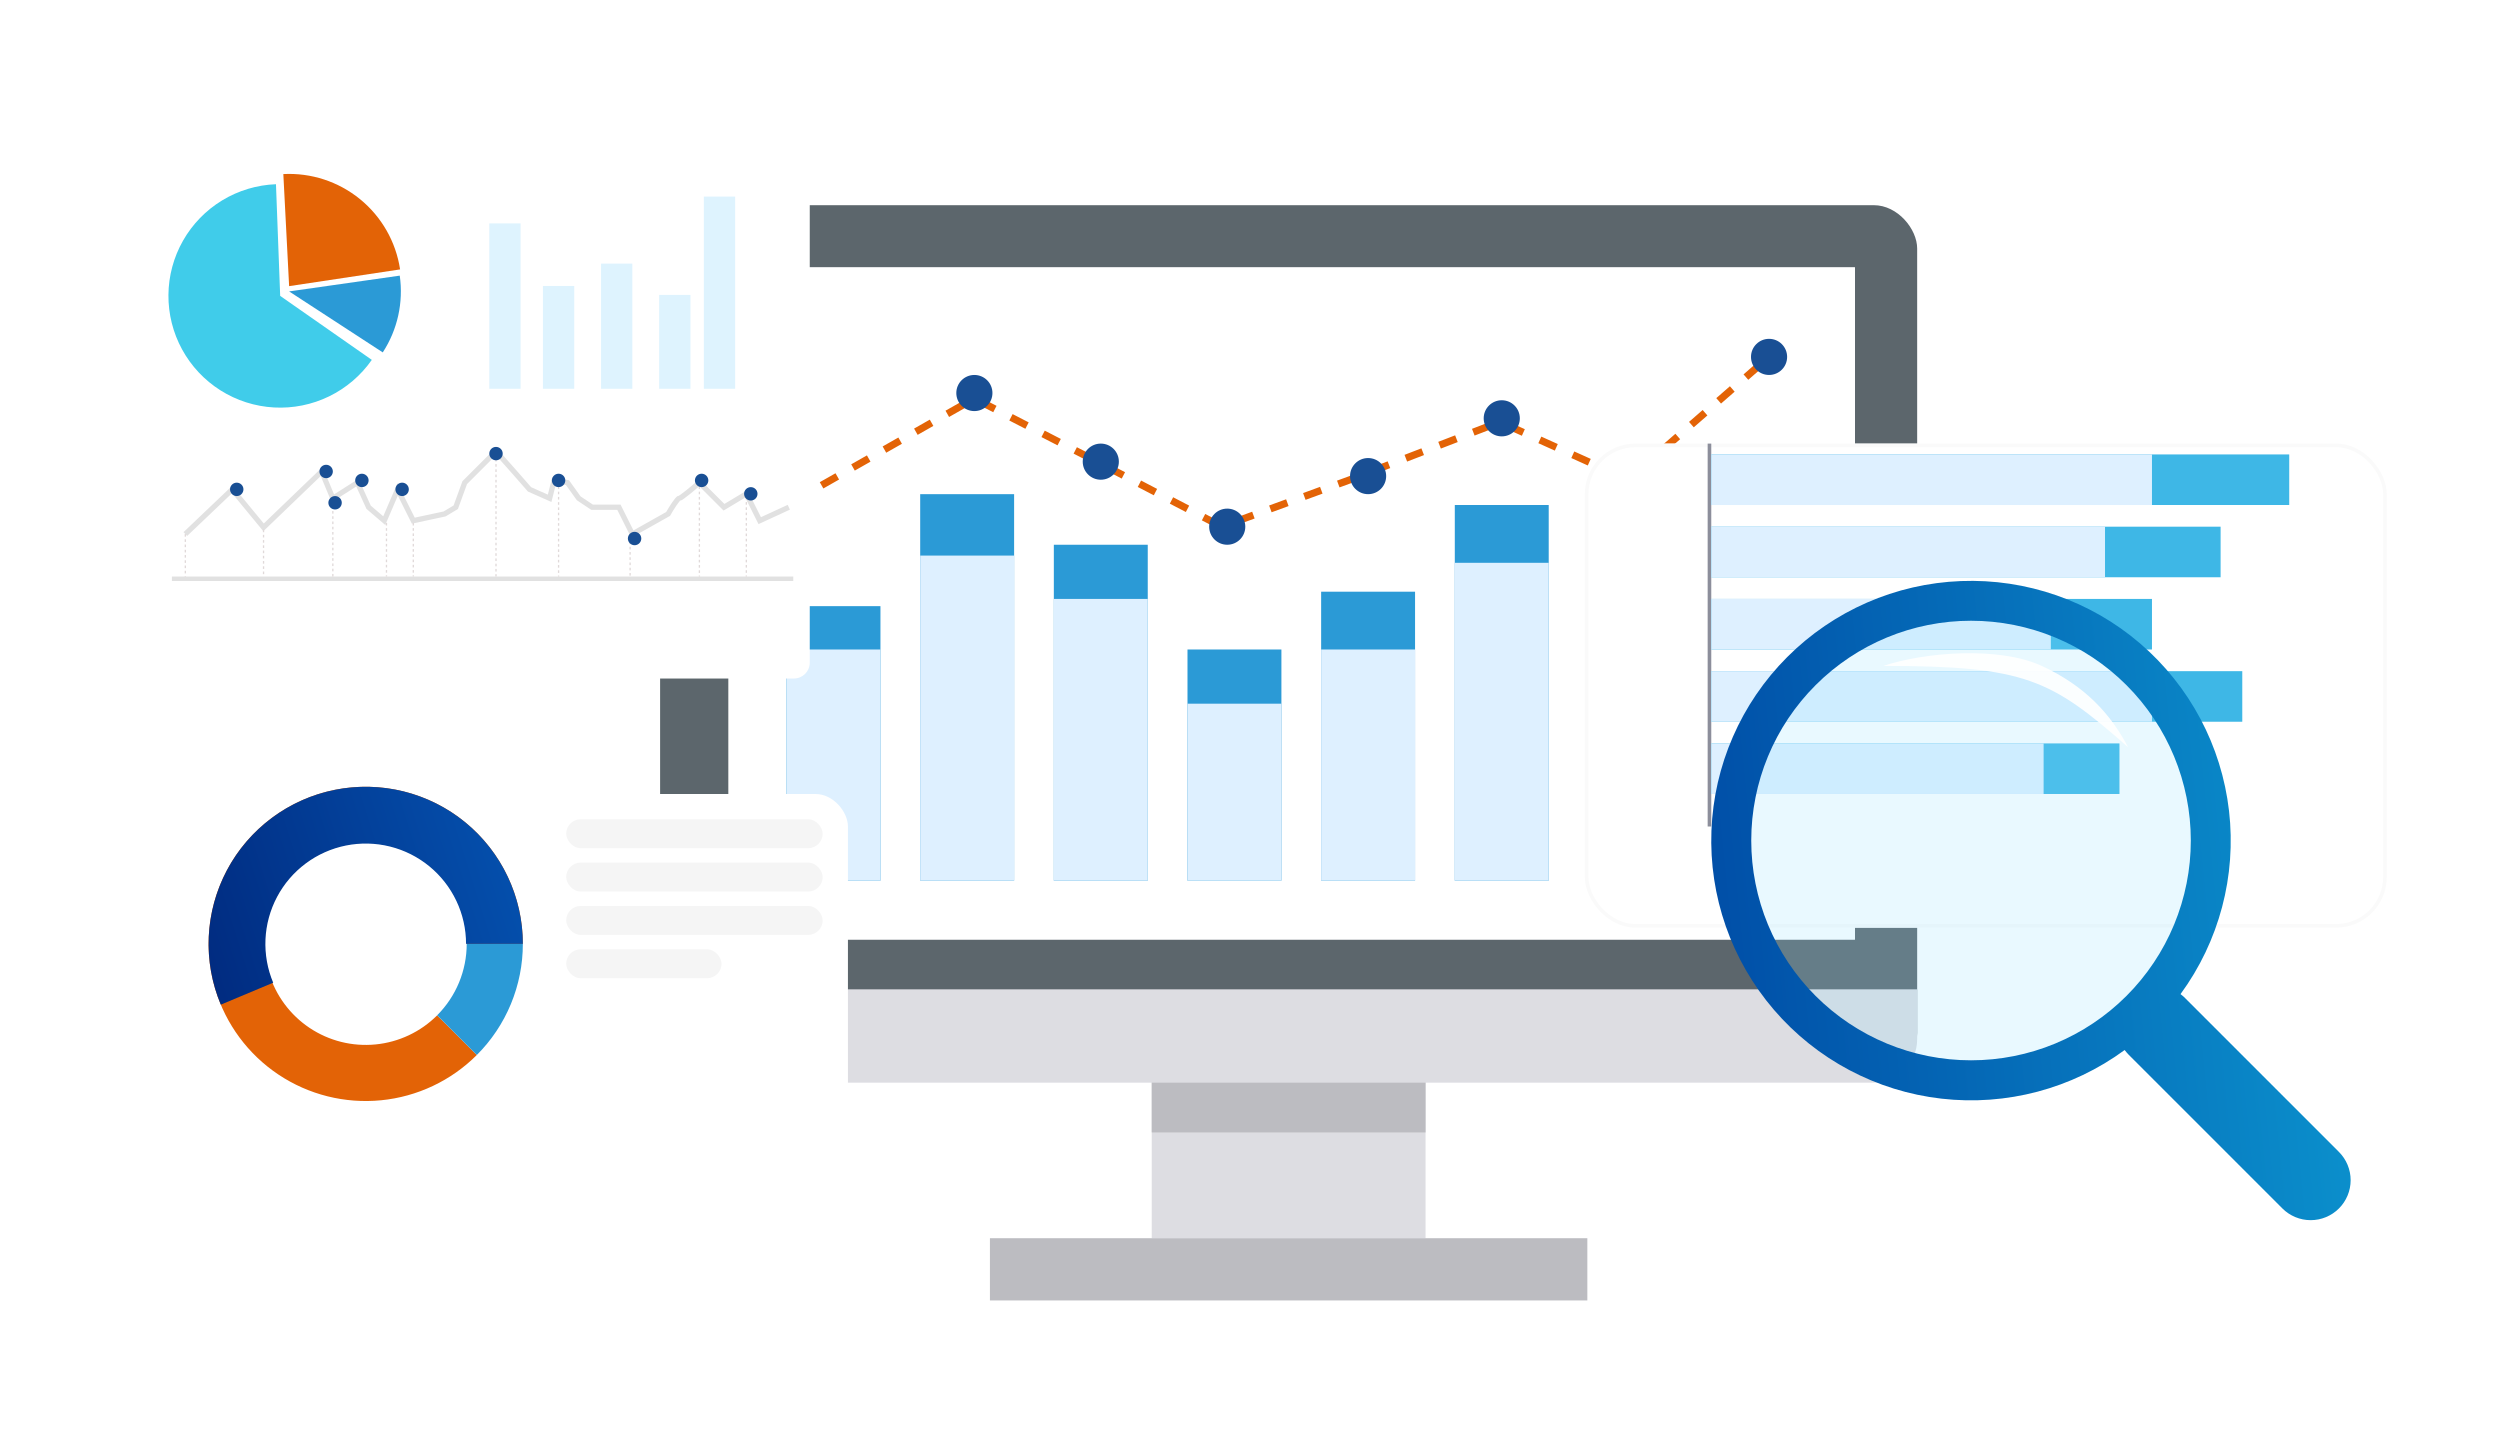 <?xml version="1.0" encoding="UTF-8"?> <svg xmlns="http://www.w3.org/2000/svg" width="372" height="213" viewBox="0 0 372 213" fill="none"><rect x="171.378" y="160.171" width="40.744" height="24.076" fill="#DDDDE2"></rect><rect x="98.223" y="30.532" width="187.051" height="129.639" rx="6.45" fill="#5C666C"></rect><path d="M171.378 160.171H212.122V168.505H171.378V160.171Z" fill="#BCBCC1"></path><path d="M147.301 184.247H236.196V193.507H147.301V184.247Z" fill="#BCBCC1"></path><path d="M98.223 147.208H285.274V154.647C285.274 158.21 282.386 161.097 278.824 161.097H104.673C101.111 161.097 98.223 158.21 98.223 154.647V147.208Z" fill="#DDDDE2"></path><rect x="108.411" y="39.792" width="167.605" height="100.007" fill="white"></rect><rect x="108.411" y="39.792" width="167.605" height="100.007" fill="white"></rect><path d="M117.573 74.876L144.985 59.289L162.723 68.426L181.804 78.37L200.885 71.382L223.192 62.782L242.273 71.382L263.236 53.107" stroke="#E36306" stroke-width="1.075" stroke-dasharray="2.69 2.69"></path><rect x="117.036" y="90.195" width="13.975" height="40.85" fill="#2B9AD6"></rect><rect x="117.036" y="96.645" width="13.975" height="34.4" fill="#DEF0FF"></rect><rect x="136.925" y="73.532" width="13.975" height="57.513" fill="#2B9AD6"></rect><rect x="136.925" y="82.67" width="13.975" height="48.375" fill="#DEF0FF"></rect><rect x="156.811" y="81.058" width="13.975" height="49.988" fill="#2B9AD6"></rect><rect x="176.699" y="96.645" width="13.975" height="34.4" fill="#2B9AD6"></rect><rect x="196.586" y="88.045" width="13.975" height="43" fill="#2B9AD6"></rect><rect x="216.474" y="75.145" width="13.975" height="55.9" fill="#2B9AD6"></rect><rect x="236.361" y="82.67" width="13.975" height="48.375" fill="#2B9AD6"></rect><rect x="256.249" y="67.62" width="13.975" height="63.425" fill="#4EB0E4"></rect><rect x="156.811" y="89.12" width="13.975" height="41.925" fill="#DEF0FF"></rect><rect x="176.699" y="104.708" width="13.975" height="26.338" fill="#DEF0FF"></rect><rect x="196.586" y="96.645" width="13.975" height="34.4" fill="#DEF0FF"></rect><rect x="216.474" y="83.745" width="13.975" height="47.3" fill="#DEF0FF"></rect><rect x="236.361" y="91.808" width="13.975" height="39.238" fill="#DEF0FF"></rect><rect x="256.249" y="77.295" width="13.975" height="53.75" fill="#DEF0FF"></rect><circle cx="144.987" cy="58.482" r="2.688" fill="#194F94"></circle><circle cx="163.798" cy="68.695" r="2.688" fill="#194F94"></circle><circle cx="182.612" cy="78.37" r="2.688" fill="#194F94"></circle><circle cx="203.573" cy="70.845" r="2.688" fill="#194F94"></circle><circle cx="223.461" cy="62.245" r="2.688" fill="#194F94"></circle><circle cx="243.35" cy="71.382" r="2.688" fill="url(#paint0_linear_3789_28069)"></circle><circle cx="263.236" cy="53.107" r="2.688" fill="#194F94"></circle><g filter="url(#filter0_d_3789_28069)"><rect x="17.601" y="21.932" width="106.425" height="72.746" rx="2.356" fill="white"></rect></g><path d="M27.576 79.469L34.56 72.817L39.216 78.471L47.864 70.156L49.526 74.147L53.185 71.819L54.848 75.478L57.176 77.473L59.171 72.817L61.499 77.473L66.155 76.475L67.818 75.478L69.149 71.819L73.805 67.163L76.465 70.156L78.793 72.817L81.787 74.147L82.452 71.487L84.447 71.819L86.11 74.147L88.106 75.478H90.766H92.097L94.092 79.469L99.413 76.475C99.857 75.699 100.81 74.147 101.076 74.147C101.342 74.147 103.182 72.595 104.069 71.819L107.728 75.478L111.054 73.482L113.049 77.473L117.373 75.478" stroke="#E1E1E1" stroke-width="0.785"></path><path d="M41.064 27.411C38.234 27.518 35.479 28.346 33.058 29.816C30.638 31.286 28.633 33.35 27.234 35.812C25.835 38.274 25.087 41.052 25.063 43.884C25.038 46.716 25.737 49.507 27.094 51.993C28.45 54.479 30.419 56.577 32.813 58.089C35.208 59.601 37.949 60.476 40.776 60.632C43.604 60.788 46.424 60.219 48.97 58.979C51.516 57.74 53.704 55.87 55.325 53.549L41.691 44.028L41.064 27.411Z" fill="#40CCEA"></path><path d="M56.956 52.437C59.154 49.061 60.052 45.002 59.483 41.014L43.021 43.363L56.956 52.437Z" fill="#2B9AD6"></path><path d="M59.533 40.088C58.915 35.988 56.794 32.265 53.583 29.643C50.372 27.021 46.3 25.687 42.16 25.901L43.022 42.577L59.533 40.088Z" fill="#E36306"></path><rect x="72.807" y="33.24" width="4.656" height="24.611" fill="#DEF3FE"></rect><rect x="80.789" y="42.552" width="4.656" height="15.299" fill="#DEF3FE"></rect><rect x="89.436" y="39.226" width="4.656" height="18.624" fill="#DEF3FE"></rect><rect x="98.083" y="43.882" width="4.656" height="13.968" fill="#DEF3FE"></rect><rect x="104.734" y="29.249" width="4.656" height="28.602" fill="#DEF3FE"></rect><rect x="25.581" y="85.788" width="92.457" height="0.665" fill="#E1E1E1"></rect><path d="M27.576 79.469V85.787M39.216 78.803V85.787M49.526 74.48V85.787M57.508 77.806V85.787M61.499 77.806V85.787M73.805 67.496V85.787M83.117 70.821V85.787M93.759 79.801V85.787M104.069 70.821V85.787M111.054 73.149V85.787" stroke="#E0D9D9" stroke-width="0.196" stroke-dasharray="0.39 0.39"></path><circle cx="35.226" cy="72.817" r="0.998" fill="#194F94"></circle><circle cx="48.529" cy="70.156" r="0.998" fill="#194F94"></circle><circle cx="49.859" cy="74.812" r="0.998" fill="#194F94"></circle><circle cx="53.85" cy="71.487" r="0.998" fill="#194F94"></circle><circle cx="59.836" cy="72.817" r="0.998" fill="#194F94"></circle><circle cx="73.805" cy="67.496" r="0.998" fill="#194F94"></circle><circle cx="83.118" cy="71.487" r="0.998" fill="#194F94"></circle><circle cx="104.402" cy="71.487" r="0.998" fill="#194F94"></circle><circle cx="111.718" cy="73.482" r="0.998" fill="#194F94"></circle><circle cx="94.425" cy="80.133" r="0.998" fill="#194F94"></circle><g filter="url(#filter1_d_3789_28069)"><rect x="240.662" y="57.408" width="119.325" height="72.025" rx="7.525" fill="white"></rect><rect x="240.931" y="57.676" width="118.788" height="71.488" rx="7.256" stroke="#FAFAFA" stroke-width="0.538"></rect></g><rect x="254.099" y="66.008" width="0.538" height="56.975" fill="#8C8E9B"></rect><rect x="254.638" y="67.62" width="86" height="7.525" fill="#3EB7E6"></rect><rect x="254.638" y="67.62" width="65.575" height="7.525" fill="#DEF0FF"></rect><rect x="254.638" y="78.371" width="75.788" height="7.525" fill="#3EB7E6"></rect><rect x="254.638" y="78.371" width="58.588" height="7.525" fill="#DEF0FF"></rect><rect x="254.638" y="89.12" width="65.575" height="7.525" fill="#3EB7E6"></rect><rect x="254.638" y="89.12" width="50.525" height="7.525" fill="#DEF0FF"></rect><rect x="254.638" y="99.87" width="79.013" height="7.525" fill="#3EB7E6"></rect><rect x="254.638" y="99.87" width="65.575" height="7.525" fill="#DEF0FF"></rect><rect x="254.639" y="110.62" width="60.738" height="7.525" fill="#3EB7E6"></rect><rect x="254.639" y="110.62" width="49.45" height="7.525" fill="#DEF0FF"></rect><circle opacity="0.19" cx="293.067" cy="124.863" r="33.594" fill="#8DDDFF"></circle><path d="M324.459 147.928C330.216 140.071 332.795 130.33 331.679 120.654C330.563 110.977 325.835 102.079 318.44 95.739C311.045 89.4 301.529 86.086 291.796 86.461C282.063 86.836 272.83 90.872 265.945 97.762C259.06 104.652 255.03 113.888 254.662 123.621C254.294 133.355 257.615 142.868 263.96 150.259C270.305 157.649 279.206 162.371 288.883 163.48C298.561 164.589 308.3 162.004 316.152 156.24H316.146C316.325 156.478 316.515 156.704 316.729 156.924L339.621 179.817C340.736 180.932 342.249 181.56 343.826 181.56C345.404 181.561 346.916 180.935 348.032 179.82C349.148 178.705 349.775 177.192 349.776 175.615C349.776 174.038 349.15 172.525 348.035 171.409L325.143 148.516C324.93 148.301 324.701 148.102 324.459 147.922V147.928ZM325.993 125.071C325.993 129.366 325.147 133.618 323.504 137.586C321.86 141.554 319.451 145.159 316.414 148.196C313.377 151.233 309.772 153.642 305.804 155.285C301.837 156.929 297.584 157.774 293.289 157.774C288.995 157.774 284.742 156.929 280.774 155.285C276.806 153.642 273.201 151.233 270.164 148.196C267.128 145.159 264.719 141.554 263.075 137.586C261.432 133.618 260.586 129.366 260.586 125.071C260.586 116.397 264.031 108.079 270.164 101.946C276.298 95.813 284.616 92.367 293.289 92.367C301.963 92.367 310.281 95.813 316.414 101.946C322.547 108.079 325.993 116.397 325.993 125.071Z" fill="url(#paint1_linear_3789_28069)"></path><path opacity="0.92" d="M303.817 99.089C297.432 96.139 286.348 97.038 280.246 99.089C301.398 99.089 305.161 101.07 316.664 111.191C314.029 106.176 310.203 102.039 303.817 99.089Z" fill="white"></path><g filter="url(#filter2_d_3789_28069)"><rect x="21.361" y="109.545" width="109.65" height="61.813" rx="4.838" fill="white"></rect></g><path d="M77.8 140.452C77.8 135.042 75.924 129.8 72.492 125.619C69.061 121.437 64.285 118.575 58.98 117.52C53.674 116.464 48.167 117.281 43.397 119.831C38.626 122.381 34.887 126.506 32.817 131.504C30.747 136.502 30.474 142.062 32.044 147.239C33.614 152.415 36.931 156.887 41.428 159.892C45.926 162.898 51.327 164.251 56.71 163.72C62.093 163.19 67.126 160.81 70.951 156.985L65.049 151.082C62.589 153.541 59.353 155.072 55.892 155.412C52.431 155.753 48.958 154.884 46.066 152.951C43.175 151.019 41.042 148.144 40.032 144.816C39.023 141.487 39.199 137.912 40.529 134.699C41.861 131.485 44.264 128.833 47.332 127.194C50.399 125.554 53.94 125.029 57.351 125.707C60.762 126.386 63.833 128.226 66.039 130.915C68.246 133.603 69.452 136.974 69.452 140.452H77.8Z" fill="#E36306"></path><path d="M77.8 140.452C77.8 143.522 77.195 146.563 76.02 149.399C74.845 152.236 73.123 154.814 70.951 156.985L65.045 151.078C66.44 149.682 67.547 148.026 68.302 146.202C69.057 144.379 69.446 142.425 69.446 140.452H77.8Z" fill="#2B9AD6"></path><path d="M77.8 140.452C77.8 136.99 77.031 133.572 75.549 130.443C74.068 127.315 71.91 124.555 69.232 122.362C66.554 120.169 63.422 118.597 60.063 117.762C56.704 116.926 53.201 116.847 49.807 117.529C46.414 118.212 43.214 119.64 40.44 121.709C37.665 123.779 35.384 126.439 33.762 129.497C32.141 132.555 31.218 135.935 31.061 139.393C30.904 142.851 31.517 146.3 32.856 149.493L40.649 146.225C39.794 144.187 39.403 141.984 39.503 139.775C39.603 137.567 40.192 135.409 41.228 133.456C42.263 131.503 43.72 129.805 45.492 128.483C47.264 127.161 49.307 126.25 51.474 125.814C53.641 125.378 55.878 125.429 58.023 125.962C60.168 126.496 62.168 127.499 63.878 128.9C65.588 130.3 66.966 132.063 67.912 134.061C68.859 136.058 69.349 138.241 69.349 140.452H77.8Z" fill="url(#paint2_linear_3789_28069)"></path><rect x="84.249" y="121.908" width="38.163" height="4.3" rx="2.15" fill="#F5F5F5"></rect><rect x="84.249" y="128.357" width="38.163" height="4.3" rx="2.15" fill="#F5F5F5"></rect><rect x="84.249" y="134.808" width="38.163" height="4.3" rx="2.15" fill="#F5F5F5"></rect><rect x="84.249" y="141.258" width="23.113" height="4.3" rx="2.15" fill="#F5F5F5"></rect><defs><filter id="filter0_d_3789_28069" x="2.285" y="16.434" width="129.988" height="96.309" filterUnits="userSpaceOnUse" color-interpolation-filters="sRGB"><feFlood flood-opacity="0" result="BackgroundImageFix"></feFlood><feColorMatrix in="SourceAlpha" type="matrix" values="0 0 0 0 0 0 0 0 0 0 0 0 0 0 0 0 0 0 127 0" result="hardAlpha"></feColorMatrix><feOffset dx="-3.534" dy="6.284"></feOffset><feGaussianBlur stdDeviation="5.891"></feGaussianBlur><feColorMatrix type="matrix" values="0 0 0 0 0 0 0 0 0 0 0 0 0 0 0 0 0 0 0.06 0"></feColorMatrix><feBlend mode="normal" in2="BackgroundImageFix" result="effect1_dropShadow_3789_28069"></feBlend><feBlend mode="normal" in="SourceGraphic" in2="effect1_dropShadow_3789_28069" result="shape"></feBlend></filter><filter id="filter1_d_3789_28069" x="219.7" y="49.883" width="151.575" height="104.275" filterUnits="userSpaceOnUse" color-interpolation-filters="sRGB"><feFlood flood-opacity="0" result="BackgroundImageFix"></feFlood><feColorMatrix in="SourceAlpha" type="matrix" values="0 0 0 0 0 0 0 0 0 0 0 0 0 0 0 0 0 0 127 0" result="hardAlpha"></feColorMatrix><feOffset dx="-4.838" dy="8.6"></feOffset><feGaussianBlur stdDeviation="8.063"></feGaussianBlur><feColorMatrix type="matrix" values="0 0 0 0 0 0 0 0 0 0 0 0 0 0 0 0 0 0 0.06 0"></feColorMatrix><feBlend mode="normal" in2="BackgroundImageFix" result="effect1_dropShadow_3789_28069"></feBlend><feBlend mode="normal" in="SourceGraphic" in2="effect1_dropShadow_3789_28069" result="shape"></feBlend></filter><filter id="filter2_d_3789_28069" x="0.399" y="102.02" width="141.9" height="94.063" filterUnits="userSpaceOnUse" color-interpolation-filters="sRGB"><feFlood flood-opacity="0" result="BackgroundImageFix"></feFlood><feColorMatrix in="SourceAlpha" type="matrix" values="0 0 0 0 0 0 0 0 0 0 0 0 0 0 0 0 0 0 127 0" result="hardAlpha"></feColorMatrix><feOffset dx="-4.838" dy="8.6"></feOffset><feGaussianBlur stdDeviation="8.063"></feGaussianBlur><feColorMatrix type="matrix" values="0 0 0 0 0 0 0 0 0 0 0 0 0 0 0 0 0 0 0.06 0"></feColorMatrix><feBlend mode="normal" in2="BackgroundImageFix" result="effect1_dropShadow_3789_28069"></feBlend><feBlend mode="normal" in="SourceGraphic" in2="effect1_dropShadow_3789_28069" result="shape"></feBlend></filter><linearGradient id="paint0_linear_3789_28069" x1="240.731" y1="74.174" x2="246.533" y2="73.585" gradientUnits="userSpaceOnUse"><stop stop-color="#004CA6"></stop><stop offset="1" stop-color="#0C95CF"></stop></linearGradient><linearGradient id="paint1_linear_3789_28069" x1="255.856" y1="183.405" x2="358.561" y2="172.979" gradientUnits="userSpaceOnUse"><stop stop-color="#004CA6"></stop><stop offset="1" stop-color="#0C95CF"></stop></linearGradient><linearGradient id="paint2_linear_3789_28069" x1="31.037" y1="163.833" x2="86.994" y2="146.128" gradientUnits="userSpaceOnUse"><stop stop-color="#00277B"></stop><stop offset="1" stop-color="#0553B1"></stop></linearGradient></defs></svg> 